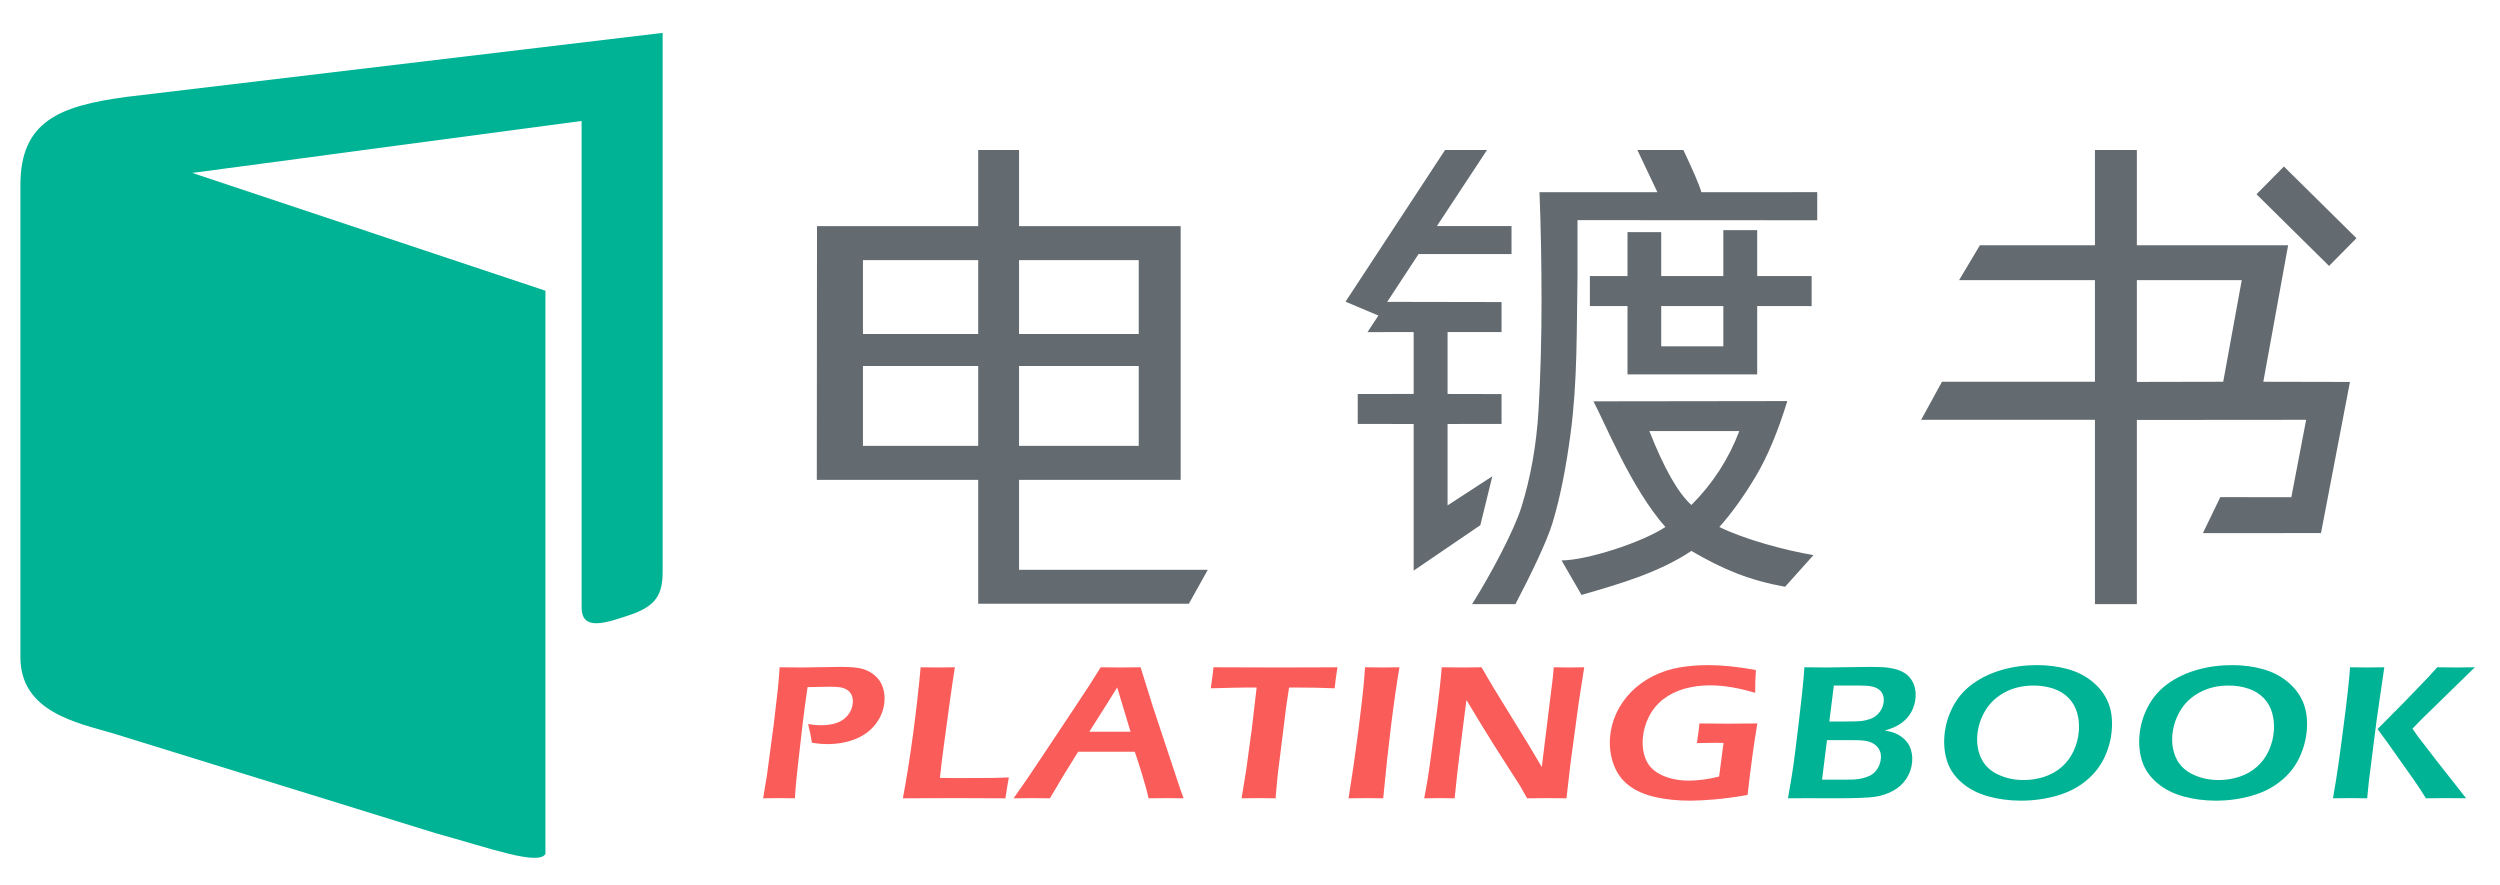 <?xml version="1.0" encoding="UTF-8"?>
<!DOCTYPE svg PUBLIC "-//W3C//DTD SVG 1.1//EN" "http://www.w3.org/Graphics/SVG/1.1/DTD/svg11.dtd">
<!-- Creator: CorelDRAW 2019 (64-Bit) -->
<svg xmlns="http://www.w3.org/2000/svg" xml:space="preserve" width="48mm" height="17mm" version="1.1" style="shape-rendering:geometricPrecision; text-rendering:geometricPrecision; image-rendering:optimizeQuality; fill-rule:evenodd; clip-rule:evenodd"
viewBox="0 0 4800 1700"
 xmlns:xlink="http://www.w3.org/1999/xlink">
 <defs>
  <style type="text/css">
   <![CDATA[
    .fil0 {fill:#00B394}
    .fil2 {fill:#00B394;fill-rule:nonzero}
    .fil1 {fill:#FA5C59;fill-rule:nonzero}
    .fil3 {fill:#636B70;fill-rule:nonzero}
   ]]>
  </style>
 </defs>
 <g id="图层_x0020_1">
  <g id="_1942588825168">
   <path class="fil0" d="M39.17 355.27l0 906.55c0,105.51 109.24,125.97 178.34,146.4l619.97 191.86c103.36,28.32 196.49,62.54 209.73,39.39l0 0 0 -1081.25 -678.05 -226.24 747.51 -99.7 0 933.61c0,46.84 45.64,31.11 100.14,12.2 41.84,-15.93 55.46,-36.57 55.46,-79.85l0 -1035.09 -1030.15 122.97c-127.96,17.27 -202.95,46.63 -202.95,169.15z"/>
   <g>
    <path class="fil1" d="M1465.19 1532.75l7.26 -43.69 12.93 -96.74 8.19 -70.22c0.66,-6.41 1.24,-12.82 1.77,-19.36 0.38,-4.77 0.9,-12.01 1.53,-21.56 17.62,0.25 31.93,0.38 42.93,0.38 8.82,0 21.11,-0.19 36.8,-0.57 15.77,-0.38 28.2,-0.57 37.45,-0.57 18.98,0 32.92,1.26 41.68,3.71 9.23,2.71 17.22,6.92 23.95,12.71 6.66,5.78 11.53,12.69 14.62,20.8 3.44,9.05 4.69,18.86 3.85,29.29 -1.27,15.78 -6.86,30.18 -16.87,43.13 -9.93,12.94 -23.06,22.63 -39.3,29.04 -16.32,6.35 -34.01,9.55 -53.27,9.55 -9.38,0 -19.33,-0.88 -29.84,-2.63 -1.94,-12.77 -4.36,-24.71 -7.28,-35.84 8.41,1.51 16.82,2.27 25.22,2.27 11.43,0 21.42,-1.51 30.07,-4.59 8.65,-3.09 15.75,-8.05 21.24,-14.96 5.5,-6.92 8.6,-14.71 9.3,-23.39 0.41,-5.09 -0.27,-9.8 -1.98,-14.08 -1.71,-4.27 -4.39,-7.73 -8.13,-10.31 -3.67,-2.58 -7.84,-4.27 -12.49,-5.22 -4.73,-0.88 -11.39,-1.38 -20.21,-1.38 -7.69,0 -15.46,0.13 -23.24,0.38 -7.86,0.25 -14.78,0.38 -20.85,0.38 -3.56,24.07 -6.68,47.08 -9.23,69.08l-8.13 70.35c-2.78,24.95 -4.68,43.24 -5.62,54.87 -0.36,4.47 -0.79,10.82 -1.32,19.17l-29.96 -0.37c-3.88,0 -14.26,0.13 -31.07,0.37zm268.32 0c6.99,-36.96 13.56,-78.2 19.62,-123.58 6.04,-45.39 10.89,-88.07 14.53,-127.99 14.09,0.25 25.79,0.38 35.18,0.38 6.35,0 16.52,-0.13 30.51,-0.38 -3.55,22.12 -7.2,47.28 -11.02,75.5l-10.04 73.86c-2.89,21.12 -5.5,42.12 -7.68,62.99l35.53 0.38c33.31,0 55.26,-0.13 65.71,-0.32 10.52,-0.13 20.85,-0.5 31.12,-1 -2.24,12.13 -4.44,25.46 -6.61,40.16 -36.18,-0.24 -67.14,-0.37 -92.89,-0.37l-65.14 0.19 -38.82 0.18zm212.59 0c16.14,-22.63 35.25,-50.54 57.19,-83.85l61.89 -93.1c19.32,-28.73 35.37,-53.63 48.2,-74.62 17.97,0.25 30.59,0.38 38.07,0.38 13.13,0 25.91,-0.13 38.49,-0.38l23.49 75.37 51.79 155.9 7.26 20.3 -30.94 -0.37c-7.2,0 -19.2,0.13 -36.15,0.37 -2.44,-10.94 -6.48,-25.65 -12.11,-44.25 -5.63,-18.54 -10.49,-33.57 -14.5,-45.14l-108.72 0c-18.51,29.24 -36.58,59.03 -54.25,89.39l-33.77 -0.37c-6.42,0 -18.36,0.13 -35.94,0.37zm145.4 -127.86l79.16 0 -25.68 -85.05 -19.21 30.93 -34.27 54.12zm292.33 127.86l8.77 -53.81 10.96 -80.08 9.17 -78.83 -14.32 0 -13.43 0.18 -12.71 0.13 -47.57 1.2c2.55,-17.67 4.26,-31.12 5.15,-40.36 39.56,0.25 81.04,0.38 124.36,0.38l74.09 -0.19 39.6 -0.19c-2.82,17.47 -4.53,30.93 -5.29,40.36 -24.9,-1.01 -48.78,-1.51 -71.64,-1.51l-15.94 0 -5.11 33.63 -16.2 129.43 -2.17 21.69c-0.86,8.99 -1.68,18.29 -2.46,27.97l-31.44 -0.37c-3.46,0 -14.75,0.13 -33.82,0.37zm205.39 0c6.85,-42.24 13.1,-85.62 18.85,-130 5.7,-44.44 9.49,-78.38 11.38,-101.83l1.38 -19.74 34.47 0.38c1.9,0 12.5,-0.13 31.64,-0.38 -10.99,64.62 -21.34,148.48 -31.19,251.57l-30.45 -0.37c-5.08,0 -17.15,0.13 -36.08,0.37zm145.2 0c4.45,-21.99 8.49,-46.7 12.1,-74.11l12.07 -90.27c4.32,-32.69 7.51,-61.73 9.56,-87.19 15.92,0.25 29.39,0.38 40.47,0.38 8.25,0 20.26,-0.13 36.08,-0.38 13.64,24.2 32.62,55.76 56.93,94.74 24.31,38.97 43.87,71.21 58.61,96.74l21.1 -171.05c0.47,-4.03 1.09,-10.88 1.86,-20.43 12.96,0.25 22.76,0.38 29.39,0.38 2.68,0 12.36,-0.13 29.1,-0.38l-10.53 67.64 -15.66 115.73 -7.89 68.2c-14.37,-0.24 -26.57,-0.37 -36.59,-0.37 -8.04,0 -21.03,0.13 -38.97,0.37 -6.04,-10.94 -10.61,-19.04 -13.71,-24.32 -4.99,-8.12 -15.71,-24.83 -32.16,-50.11 -10.8,-16.71 -24.17,-38.09 -40.28,-64.17 -11.78,-19.18 -21.87,-35.9 -30.25,-50.11 -2.73,19.87 -7.47,56.83 -14.14,110.76 -2.76,22.01 -5.62,47.97 -8.6,77.95 -12.96,-0.24 -22.26,-0.37 -28.05,-0.37 -4.58,0 -14.68,0.13 -30.44,0.37zm528.45 -143.7c18.96,0.25 37.16,0.37 54.44,0.37 22.72,0 41.64,-0.12 56.76,-0.37 -6.91,41.24 -13.14,87 -18.73,137.29 -23.19,4.03 -44.02,6.85 -62.64,8.49 -18.54,1.63 -34.35,2.45 -47.26,2.45 -24.27,0 -46.52,-2.26 -66.9,-6.79 -20.3,-4.59 -37.28,-11.95 -50.78,-22.13 -13.51,-10.18 -23.29,-23.63 -29.43,-40.23 -6.21,-16.66 -8.53,-34.25 -7.04,-52.8 1.27,-15.85 5.32,-31.12 12.09,-45.83 6.76,-14.77 16.09,-28.22 28.02,-40.55 11.93,-12.26 26.01,-22.5 42.12,-30.67 16.18,-8.17 33.06,-13.7 50.74,-16.72 17.67,-3.02 36.2,-4.53 55.68,-4.53 26.74,0 57.18,3.14 91.38,9.43 -0.98,13.89 -1.44,28.48 -1.4,43.75 -31.69,-9.55 -60.73,-14.33 -86.98,-14.33 -16.93,0 -33.11,2.13 -48.55,6.41 -15.38,4.34 -28.9,11 -40.63,19.99 -11.67,9.06 -20.89,20.18 -27.68,33.5 -6.78,13.33 -10.71,27.1 -11.85,41.31 -1.28,15.84 0.82,29.98 6.38,42.43 5.49,12.44 15.72,22.13 30.55,28.98 14.83,6.85 32.26,10.31 52.16,10.31 7.34,0 15.92,-0.63 25.97,-1.83 9.97,-1.19 20.44,-3.2 31.39,-6.09l8.51 -64.5 -16.22 -0.19c-9.17,0 -20.82,0.19 -34.96,0.57 2.59,-16.41 4.16,-28.98 4.86,-37.72z"/>
    <path class="fil2" d="M3432.86 1532.75c4.7,-26.02 8.25,-47.39 10.57,-63.92 2.33,-16.6 5.81,-44.95 10.58,-84.99 4.78,-40.05 7.7,-67.58 8.91,-82.54 0.37,-4.59 0.9,-11.25 1.48,-20.12 17.33,0.25 31.72,0.38 43.14,0.38 11.58,0 25.84,-0.19 42.8,-0.57 16.96,-0.38 30.95,-0.57 41.96,-0.57 15.45,0 26.97,0.64 34.71,1.77 7.67,1.19 14.44,2.88 20.33,5.21 5.87,2.39 10.73,5.22 14.62,8.55 3.81,3.4 7.1,7.35 9.68,12.01 2.6,4.59 4.38,9.55 5.36,14.9 1.07,5.27 1.33,10.75 0.89,16.22 -0.56,6.91 -2.01,13.45 -4.4,19.61 -2.34,6.22 -5.47,11.76 -9.39,16.72 -3.93,4.96 -8.36,9.24 -13.3,12.7 -4.94,3.52 -9.67,6.22 -14.14,8.18 -4.38,1.94 -10.27,4.08 -17.64,6.28 6.39,1.19 11.44,2.38 15.23,3.58 3.71,1.19 7.73,2.96 11.92,5.34 4.18,2.39 8.09,5.47 11.74,9.24 3.58,3.77 6.43,7.74 8.42,11.95 2,4.14 3.46,8.8 4.31,13.95 0.93,5.09 1.15,10.37 0.7,15.97 -0.96,11.81 -4.65,22.63 -11.16,32.5 -6.5,9.8 -15.04,17.6 -25.59,23.32 -10.47,5.72 -22.07,9.56 -34.71,11.44 -12.58,1.95 -39.11,2.89 -79.61,2.89l-50.01 -0.18 -37.4 0.18zm79.46 -147.47l33.16 0c14.11,0 23.65,-0.31 28.57,-0.94 4.92,-0.57 10.17,-1.77 15.67,-3.58 5.51,-1.77 10.25,-4.53 14.21,-8.24 4.04,-3.71 7.06,-7.86 9.19,-12.32 2.05,-4.46 3.26,-8.99 3.63,-13.64 0.37,-4.53 -0.21,-8.8 -1.72,-12.89 -1.57,-4.02 -4.13,-7.35 -7.72,-10 -3.67,-2.64 -8.11,-4.52 -13.45,-5.66 -5.27,-1.19 -13.2,-1.75 -23.57,-1.75l-49.32 0 -8.65 69.02zm-14 111.64l46.85 0c9.45,0 16.89,-0.31 22.23,-1.01 5.35,-0.68 10.46,-1.88 15.47,-3.64 4.94,-1.76 8.83,-3.58 11.74,-5.6 2.9,-1.94 5.58,-4.52 7.95,-7.6 2.36,-3.08 4.34,-6.6 5.92,-10.5 1.52,-3.89 2.47,-7.92 2.81,-12.13 0.46,-5.72 -0.26,-10.75 -2.09,-15.09 -1.85,-4.34 -4.8,-8.05 -8.84,-11.25 -4.05,-3.14 -8.94,-5.4 -14.55,-6.85 -5.67,-1.45 -14.36,-2.14 -26.15,-2.14l-51.85 0 -9.49 75.81zm412.95 -219.89c20.47,0 39.95,2.51 58.45,7.55 18.44,5.02 34.49,13.26 48.18,24.58 13.7,11.37 23.64,24.57 29.83,39.73 6.19,15.08 8.52,32.69 6.89,52.86 -1.52,18.86 -6.5,36.96 -14.87,54.19 -8.45,17.28 -20.5,32.12 -36.26,44.57 -15.67,12.51 -34.35,21.75 -55.99,27.72 -21.58,6.03 -44.05,9.05 -67.34,9.05 -22.01,0 -42.95,-2.76 -62.83,-8.29 -19.87,-5.54 -36.6,-14.15 -50.33,-25.97 -13.72,-11.76 -23.15,-25.34 -28.2,-40.61 -5.12,-15.28 -6.96,-31.8 -5.52,-49.66 1.57,-19.49 7.02,-38.16 16.35,-55.94 9.35,-17.86 22.17,-32.57 38.49,-44.26 16.25,-11.63 34.95,-20.5 56.03,-26.47 21.02,-6.03 43.42,-9.05 67.12,-9.05zm-6.47 39.23c-20.82,0 -39.22,4.27 -55.29,12.82 -16.07,8.55 -28.65,20.24 -37.6,35.01 -8.95,14.84 -14.12,30.81 -15.5,48.03 -1.29,15.97 1.27,30.68 7.65,44.2 6.47,13.44 17.14,23.69 32.11,30.74 14.95,7.1 31.45,10.62 49.44,10.62 13.62,0 26.84,-2.08 39.53,-6.29 12.68,-4.15 23.91,-10.5 33.63,-19.04 9.65,-8.56 17.26,-18.86 22.81,-30.94 5.49,-12 8.75,-24.57 9.8,-37.59 0.97,-12.13 -0.13,-23.82 -3.25,-35.01 -3.2,-11.19 -8.69,-20.81 -16.58,-28.85 -7.9,-8.05 -17.65,-14.03 -29.39,-17.92 -11.69,-3.83 -24.17,-5.78 -37.36,-5.78zm380.91 -39.23c20.47,0 39.95,2.51 58.45,7.55 18.44,5.02 34.49,13.26 48.18,24.58 13.7,11.37 23.64,24.57 29.83,39.73 6.19,15.08 8.52,32.69 6.89,52.86 -1.52,18.86 -6.5,36.96 -14.87,54.19 -8.45,17.28 -20.5,32.12 -36.26,44.57 -15.67,12.51 -34.35,21.75 -55.99,27.72 -21.58,6.03 -44.05,9.05 -67.34,9.05 -22.01,0 -42.95,-2.76 -62.83,-8.29 -19.87,-5.54 -36.6,-14.15 -50.33,-25.97 -13.72,-11.76 -23.15,-25.34 -28.2,-40.61 -5.12,-15.28 -6.96,-31.8 -5.52,-49.66 1.57,-19.49 7.02,-38.16 16.35,-55.94 9.35,-17.86 22.17,-32.57 38.49,-44.26 16.25,-11.63 34.95,-20.5 56.03,-26.47 21.02,-6.03 43.42,-9.05 67.12,-9.05zm-6.47 39.23c-20.82,0 -39.22,4.27 -55.29,12.82 -16.07,8.55 -28.65,20.24 -37.6,35.01 -8.95,14.84 -14.12,30.81 -15.5,48.03 -1.29,15.97 1.27,30.68 7.65,44.2 6.47,13.44 17.14,23.69 32.11,30.74 14.95,7.1 31.45,10.62 49.44,10.62 13.62,0 26.84,-2.08 39.53,-6.29 12.68,-4.15 23.91,-10.5 33.63,-19.04 9.65,-8.56 17.26,-18.86 22.81,-30.94 5.49,-12 8.75,-24.57 9.8,-37.59 0.97,-12.13 -0.13,-23.82 -3.25,-35.01 -3.2,-11.19 -8.69,-20.81 -16.58,-28.85 -7.9,-8.05 -17.65,-14.03 -29.39,-17.92 -11.69,-3.83 -24.17,-5.78 -37.36,-5.78zm200.03 216.49c4.27,-24.07 7.63,-44.82 10.09,-62.29 3.64,-24.96 8.31,-60.22 14.03,-105.8 3.85,-31.18 6.33,-53.3 7.37,-66.32l1.39 -17.16c17.13,0.25 28.34,0.38 33.77,0.38 3.6,0 14.19,-0.13 31.92,-0.38l-14.43 99.51 -15.18 119.25 -3.27 32.81 -32 -0.37c-3.81,0 -15.04,0.13 -33.69,0.37zm85.63 -132.95l51.06 -51.48 46.74 -48.54c3.31,-3.52 8.89,-9.73 16.81,-18.6l36.87 0.38c1.55,0 13.27,-0.13 35.38,-0.38l-102.46 99.95 -17.38 17.92 11.65 16.53c1.72,2.33 14.05,18.3 36.93,47.84l54.46 69.33 -36.8 -0.37c-6.49,0 -19.9,0.13 -40.31,0.37l-11.79 -18.41c-2.18,-3.58 -6.15,-9.37 -11.78,-17.48l-50.55 -71.48 -18.83 -25.58z"/>
   </g>
   <path class="fil3" d="M2282.59 1159.21l-404.44 0 0 -237.82 -309.89 -0.02 0.39 -487.24 309.5 0 0 -146.12 78.42 0 0 146.12 310.33 0 0 487.24 -310.33 0.02 0 172.68 362.34 0 -36.32 65.14zm-96.22 -303.13l0 -153.36 -229.8 0 0 153.36 229.8 0zm-308.22 0l0 -153.36 -221.28 0 0 153.36 221.28 0zm308.22 -214.74l0 -141.91 -229.8 0 0 141.91 229.8 0zm-308.22 0l0 -141.91 -221.28 0 0 141.91 221.28 0zm1304.03 -272.36l-38.43 -80.97 88.33 0c16.64,35.22 30.66,66.48 34.57,80.97l222.43 -0.02 0 53.95 -460.26 -0.25 0 107.37c-1.82,101.3 0.21,202 -13.42,303.14 -7.89,58.58 -18.03,115.83 -34.54,170.71 -10.95,36.37 -42.84,101.86 -71.27,156.07l-83.24 0c34.8,-54.89 80.66,-140.88 94.94,-186.84 17.81,-57.39 28.8,-119.48 32.73,-185.93 3.76,-66.62 5.72,-135.69 5.72,-207.22 0,-74.14 -1.3,-144.53 -3.92,-210.98l226.36 0zm-129.62 161.05l72.24 0 0 -84.29 64.75 0 0 84.29 119.24 0 0 -88.21 65.03 0 0 88.21 104.53 -0.03 0 57.72 -104.53 -0.05 0 131.16 -249.02 0 0 -131.18 -72.24 0 0 -57.62zm-469.13 49.17l191.09 -291.19 80.56 0 -96.24 146.1 143.29 -0.07 0 53.79 -178.5 -0.01 -60.15 91.74 219.5 0.4 0 57.59 -103.61 0.02 0 118.83 103.61 0.22 0 57.35 -103.61 0.05 0 156.3 85.93 -55.89 -23.03 93.9 -128.04 87.26 0 -281.57 -107.37 -0.03 0 -57.56 107.37 -0.03 0 -118.83 -88.59 0.09 20.85 -31.8 -63.06 -26.66zm476 191.36c145.47,0 248.4,-0.5 372.2,-0.5 -18.01,58.76 -38.38,107.45 -61.38,145.84 -22.96,38.34 -46.15,70.21 -69.07,95.92 48.01,23.8 127.4,45.14 180.73,53.98l-54.59 60.83c-69.55,-12.68 -119.06,-33.39 -179.83,-68.83 -63.41,42.16 -138.39,63.48 -210.98,84.47l-38.33 -66.27c46.9,0 153.11,-33.66 199.39,-64.18 -65.08,-73.43 -115.57,-198.75 -138.14,-241.26zm188.06 199.03c40.92,-40.93 71.53,-88.23 91.99,-141.92l-172.68 0c28.15,71.53 55,118.84 80.69,141.92zm61.3 -304.6l0 -77.34 -119.24 0 0 77.34 119.24 0zm713.52 -194.11l0 -182.87 80.45 0 0 182.87 290.43 0 -47.62 262.08 166.33 0.36 -55.61 290.22 -226.74 0.04 33.44 -69.1 136.38 0.21 28.42 -148.65 -325.03 0.28 0 353.63 -80.45 0 0 -353.91 -333.72 0 39.98 -73.08c91.86,0 185.08,0 293.74,0l0 -195.06 -260.88 0 39.98 -67.02c54.13,0 135.98,0 220.9,0zm246.27 262.08l35.57 -195.06 -201.39 0 0 195.4 165.82 -0.34zm116.51 -413.27l139.33 137.63 -52.63 53.28 -139.33 -137.63 52.63 -53.28z"/>
  </g>
 </g>
</svg>

